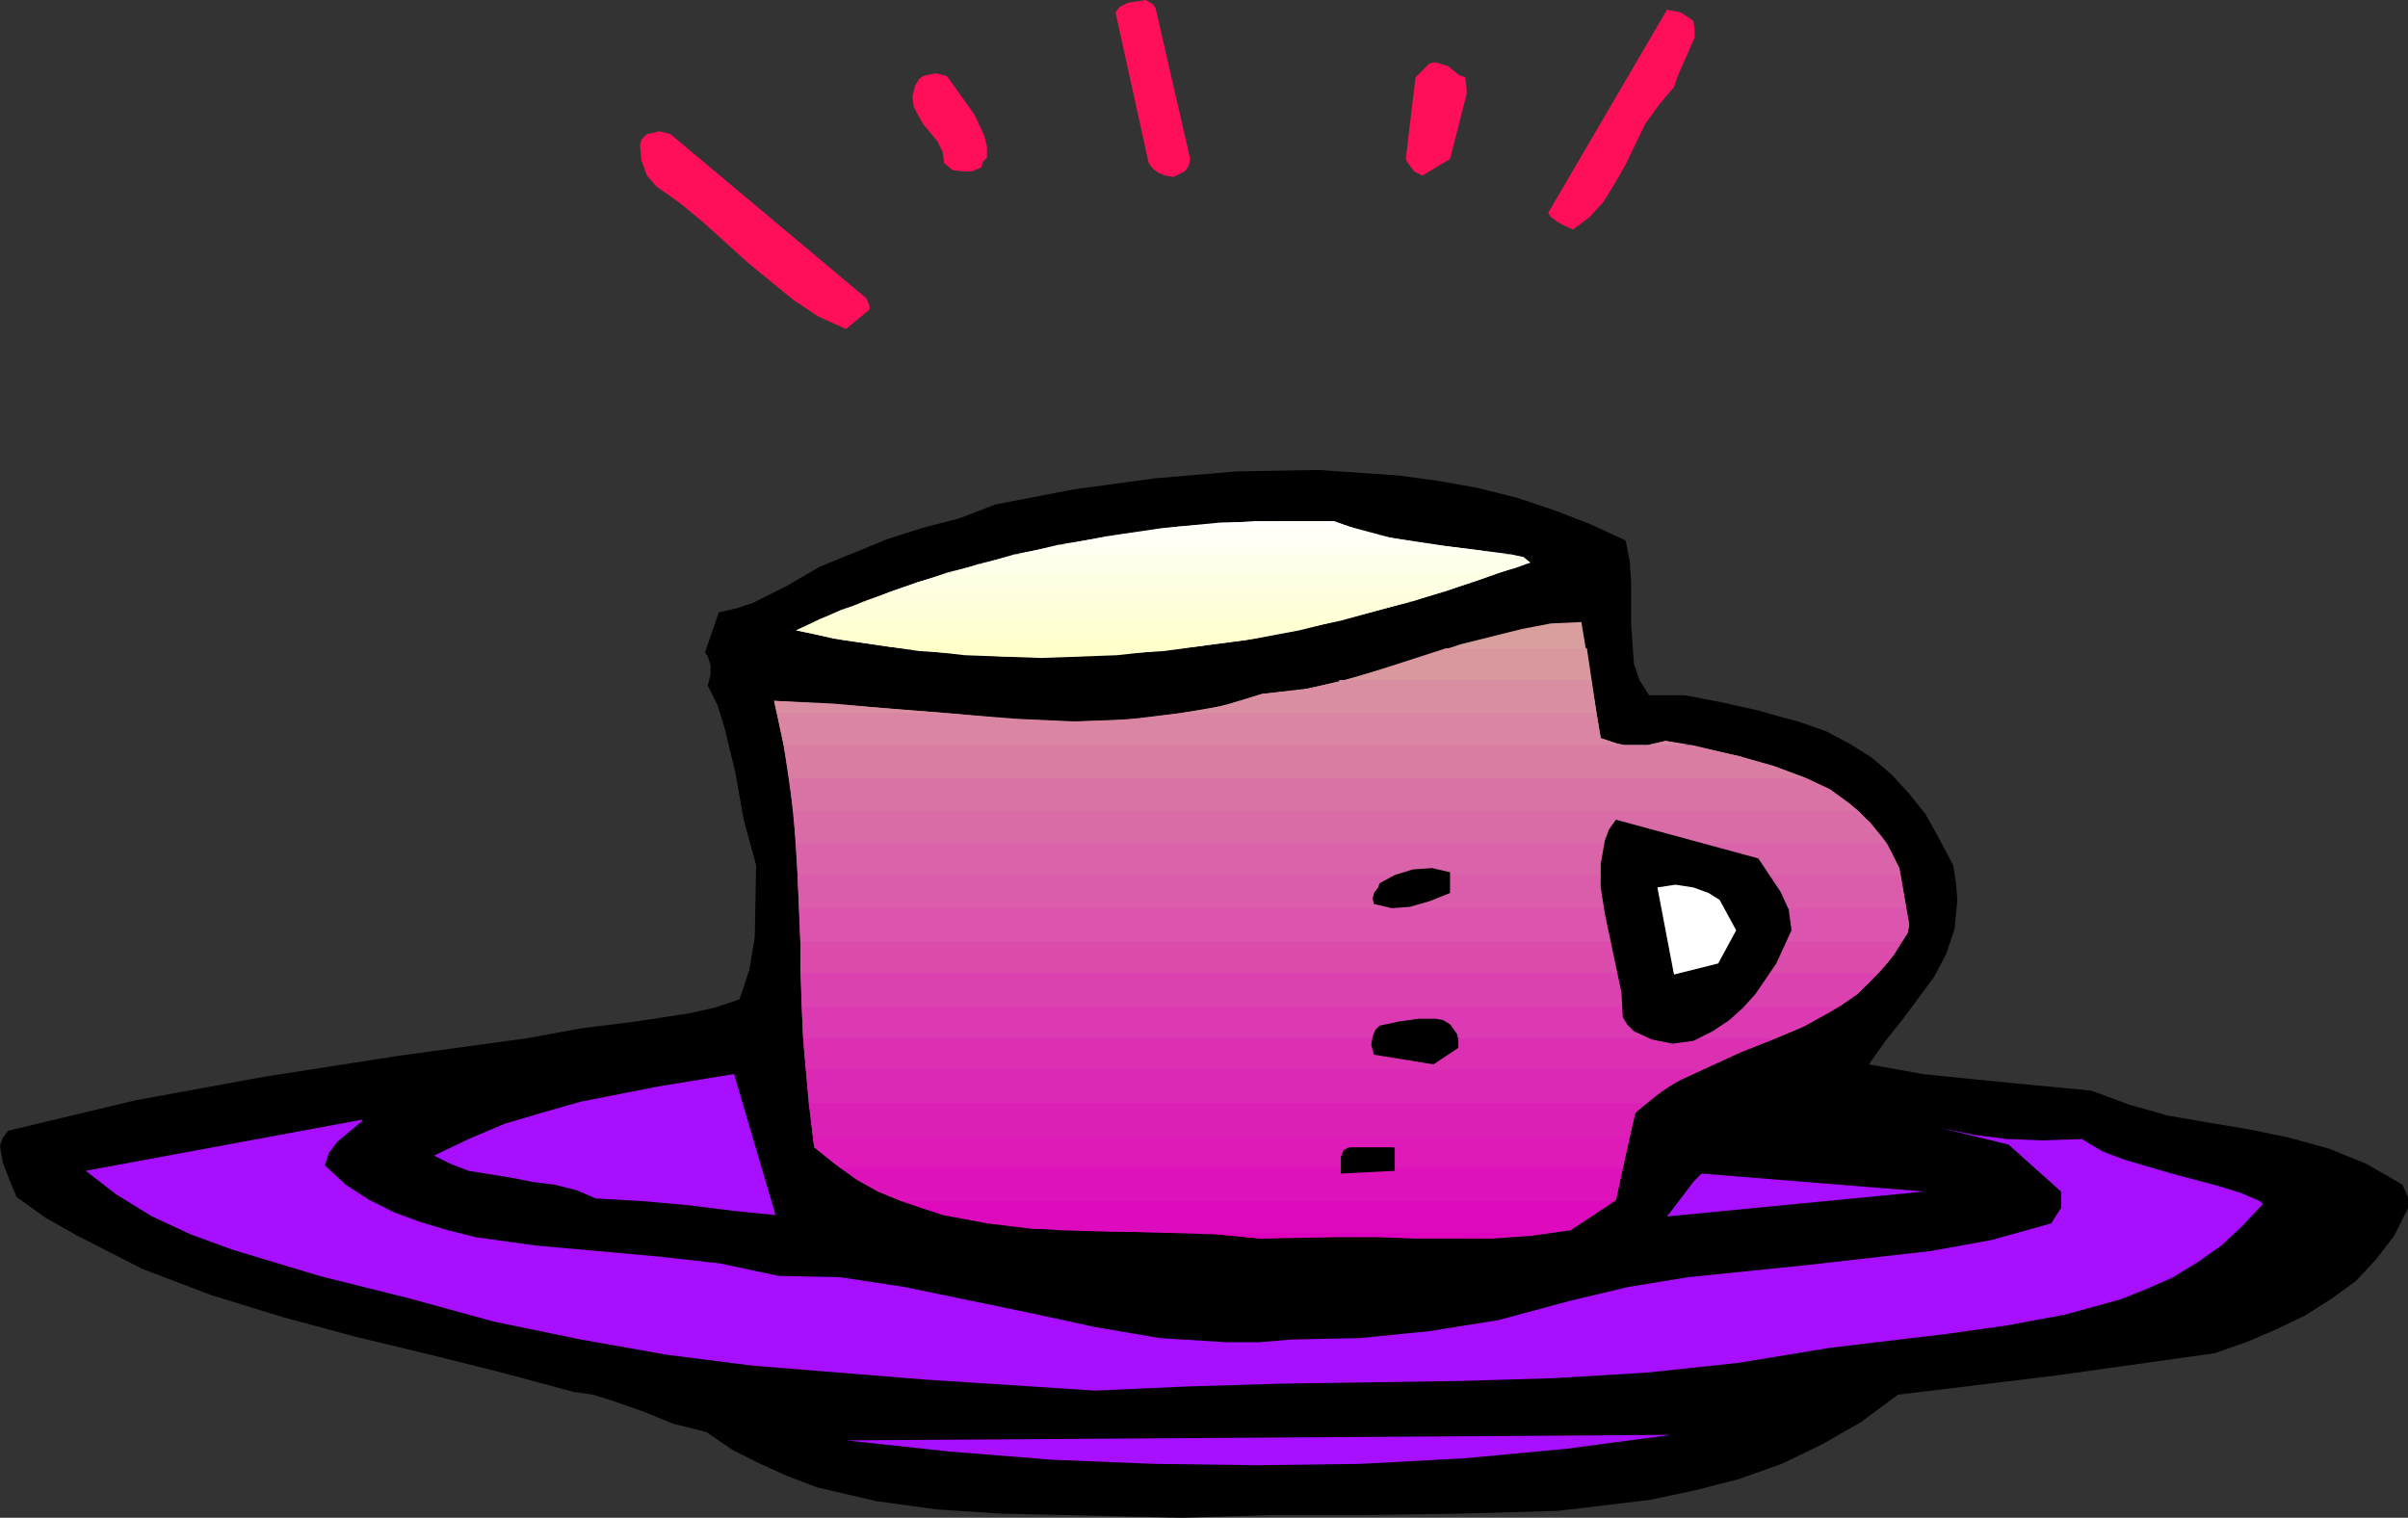 <?xml version="1.0" encoding="UTF-8" standalone="no"?>
<svg
   version="1.0"
   width="44.247mm"
   height="27.889mm"
   id="svg53"
   sodipodi:docname="Cup - Tea.wmf"
   xmlns:inkscape="http://www.inkscape.org/namespaces/inkscape"
   xmlns:sodipodi="http://sodipodi.sourceforge.net/DTD/sodipodi-0.dtd"
   xmlns="http://www.w3.org/2000/svg"
   xmlns:svg="http://www.w3.org/2000/svg">
  <rect width="100%" height="100%" fill="#333333" stroke="none"/>
  <sodipodi:namedview
     id="namedview53"
     pagecolor="#ffffff"
     bordercolor="#000000"
     borderopacity="0.25"
     inkscape:showpageshadow="2"
     inkscape:pageopacity="0.0"
     inkscape:pagecheckerboard="0"
     inkscape:deskcolor="#d1d1d1"
     inkscape:document-units="mm" />
  <defs
     id="defs1">
    <pattern
       id="WMFhbasepattern"
       patternUnits="userSpaceOnUse"
       width="6"
       height="6"
       x="0"
       y="0" />
  </defs>
  <path
     style="fill:#000000;fill-opacity:1;fill-rule:evenodd;stroke:none"
     d="m 167.232,83.904 v -0.768 l -0.384,-0.864 -2.496,-1.44 -2.592,-1.056 -2.784,-0.768 -2.784,-0.576 -2.88,-0.48 -2.784,-0.48 -2.688,-0.768 -2.592,-0.96 -4.032,-0.384 -3.936,-0.384 -3.744,-0.384 -3.744,-0.672 1.152,-1.632 1.152,-1.44 2.208,-2.976 0.864,-1.632 0.576,-1.728 0.192,-2.016 -0.096,-1.152 -0.192,-1.248 -0.96,-1.824 -0.96,-1.728 -1.152,-1.44 -1.248,-1.344 -1.344,-1.152 -1.536,-0.96 -1.632,-0.864 -1.92,-0.672 -1.44,-0.384 -1.344,-0.384 -2.592,-0.576 -2.496,-0.48 h -2.496 l -0.672,-1.056 -0.384,-1.152 -0.192,-2.688 v -2.976 l -0.096,-1.44 -0.288,-1.44 -2.496,-1.152 -2.496,-0.96 -2.592,-0.864 -2.688,-0.672 -2.688,-0.48 -2.784,-0.384 -5.568,-0.384 -5.664,0.096 -5.664,0.48 -5.664,0.768 -5.472,1.056 -2.496,0.96 -2.592,0.672 -2.4,0.768 -2.112,0.864 -2.592,1.056 -2.304,1.344 -2.304,1.152 -1.152,0.384 -1.248,0.288 -0.96,2.784 0.192,0.288 0.192,0.576 v 0.672 l -0.192,0.768 0.672,1.344 0.48,1.536 0.768,3.168 0.576,3.264 0.864,3.168 -0.096,4.992 -0.384,2.304 -0.672,2.016 -1.728,0.576 -1.728,0.384 -3.744,0.576 -3.84,0.48 -3.648,0.672 -9.12,1.248 -9.216,1.44 -8.928,1.632 -8.832,2.112 -0.384,0.48 -0.192,0.576 0.192,1.152 0.48,1.248 0.48,1.152 2.016,1.44 2.208,1.248 4.512,2.304 4.8,1.824 4.992,1.536 4.992,1.344 5.184,1.248 4.992,1.248 4.992,1.344 1.344,0.192 1.248,0.384 2.208,0.768 2.112,0.864 2.304,0.576 1.824,1.248 1.92,0.96 1.92,0.864 2.016,0.768 4.128,0.96 4.224,0.576 4.32,0.288 4.32,0.096 4.224,0.096 4.128,0.096 6.336,-0.192 h 6.528 l 6.624,-0.096 6.624,-0.192 3.264,-0.384 3.168,-0.384 3.168,-0.672 2.976,-0.768 2.976,-1.056 2.784,-1.344 2.688,-1.536 2.592,-1.92 11.04,-1.344 10.944,-1.536 2.208,-0.768 2.016,-0.864 2.016,-0.96 1.824,-1.152 1.728,-1.248 1.44,-1.536 1.248,-1.632 z"
     id="path1" />
  <path
     style="fill:#a80fff;fill-opacity:1;fill-rule:evenodd;stroke:none"
     d="m 156.96,83.424 -1.344,-0.576 -1.536,-0.48 -3.264,-0.864 -3.264,-0.96 -1.536,-0.576 -1.44,-0.864 -2.688,0.096 -2.496,-0.096 -2.304,-0.288 -2.304,-0.48 4.704,1.152 3.648,3.264 v 1.152 l -0.384,0.576 -0.288,0.48 -4.128,1.152 -4.224,0.768 -8.448,0.96 -8.448,0.864 -4.128,0.672 -4.032,0.96 -4.992,1.344 -4.8,0.768 -4.8,0.48 -4.704,0.096 -2.304,0.192 H 85.152 L 80.544,92.928 76.032,92.16 71.616,91.2 62.784,89.376 58.368,88.704 54.048,88.608 50.016,87.744 45.696,87.264 41.472,86.88 37.152,86.496 33.024,85.92 31.104,85.44 29.184,84.864 27.36,84.192 25.632,83.328 24,82.272 l -1.44,-1.344 0.288,-0.864 0.576,-0.768 1.728,-1.44 V 77.76 l -19.2,3.552 2.112,1.632 2.496,1.536 2.688,1.248 2.88,1.056 6.048,1.824 6.144,1.536 5.952,1.632 6.048,1.248 5.952,1.056 6.048,0.768 11.904,0.96 5.952,0.384 5.856,0.384 6.432,-0.288 6.336,-0.192 6.432,-0.096 6.336,-0.096 6.336,-0.192 6.432,-0.384 6.336,-0.672 6.432,-1.056 8.064,-0.96 4.128,-0.576 4.128,-0.768 3.84,-1.056 1.92,-0.768 1.728,-0.768 1.728,-1.056 1.632,-1.152 1.44,-1.344 1.44,-1.536 z"
     id="path2" />
  <path
     style="fill:#a80fff;fill-opacity:1;fill-rule:evenodd;stroke:none"
     d="m 133.632,82.752 -15.456,-1.248 -0.576,0.576 -0.576,0.768 -1.248,1.632 z"
     id="path3" />
  <path
     style="fill:#d99e9e;fill-opacity:1;fill-rule:evenodd;stroke:none"
     d="m 110.496,47.232 -0.672,-4.032 -2.112,0.096 -2.016,0.384 -4.224,1.056 -4.128,1.344 -4.32,1.248 v -0.096 z"
     id="path4" />
  <path
     style="fill:#d9979e;fill-opacity:1;fill-rule:evenodd;stroke:none"
     d="m 110.208,45.024 0.672,4.512 H 81.888 l 2.88,-0.48 2.88,-0.864 3.264,-0.384 3.264,-0.768 6.24,-2.016 z"
     id="path5" />
  <path
     style="fill:#d9979e;fill-opacity:1;fill-rule:evenodd;stroke:none"
     d="m 65.952,49.536 -6.144,-0.48 -6.048,-0.384 0.192,0.864 z"
     id="path6" />
  <path
     style="fill:#d98fa1;fill-opacity:1;fill-rule:evenodd;stroke:none"
     d="m 117.504,51.744 -1.824,-0.288 -1.248,0.288 -1.056,0.096 -1.056,-0.192 -1.152,-0.384 -0.672,-4.032 H 93.024 v 0.096 l -2.592,0.576 -2.784,0.288 -2.112,0.672 -2.208,0.48 -4.32,0.576 -4.224,0.192 -4.224,-0.192 -8.448,-0.672 -4.224,-0.384 -4.128,-0.192 0.672,3.072 z"
     id="path7" />
  <path
     style="fill:#d985a3;fill-opacity:1;fill-rule:evenodd;stroke:none"
     d="m 125.472,54.048 -2.304,-0.864 -2.4,-0.672 -5.088,-1.056 -1.248,0.288 -1.056,0.096 -1.056,-0.192 -1.152,-0.384 -0.288,-1.728 H 81.888 l -4.032,0.48 -3.936,0.096 -4.032,-0.192 -3.936,-0.384 h -12 l 0.48,2.304 0.384,2.208 z"
     id="path8" />
  <path
     style="fill:#d97da3;fill-opacity:1;fill-rule:evenodd;stroke:none"
     d="m 117.504,51.744 3.264,0.768 3.072,0.96 2.784,1.248 1.344,0.768 1.152,0.864 H 55.104 l -0.672,-4.608 z"
     id="path9" />
  <path
     style="fill:#d973a6;fill-opacity:1;fill-rule:evenodd;stroke:none"
     d="m 125.472,54.048 1.632,0.768 1.44,1.056 1.344,1.248 1.152,1.44 H 55.296 l -0.48,-4.512 z"
     id="path10" />
  <path
     style="fill:#d96ba6;fill-opacity:1;fill-rule:evenodd;stroke:none"
     d="m 132,60.768 -0.096,-0.48 -0.576,-1.152 -0.672,-1.056 -1.536,-1.728 H 55.104 l 0.288,4.416 z"
     id="path11" />
  <path
     style="fill:#d964a9;fill-opacity:1;fill-rule:evenodd;stroke:none"
     d="m 132.384,63.072 -0.48,-2.784 -0.864,-1.728 H 55.296 l 0.096,2.304 0.096,2.208 z"
     id="path12" />
  <path
     style="fill:#db5cab;fill-opacity:1;fill-rule:evenodd;stroke:none"
     d="m 132,60.768 0.576,3.36 v 0.192 l -0.096,0.48 -0.384,0.576 H 55.584 l -0.192,-4.608 z"
     id="path13" />
  <path
     style="fill:#db54ad;fill-opacity:1;fill-rule:evenodd;stroke:none"
     d="m 132.384,63.072 0.192,1.056 v 0.192 l -0.096,0.48 -0.96,1.536 -1.056,1.248 h -74.88 v -2.208 l -0.096,-2.304 z"
     id="path14" />
  <path
     style="fill:#db4cad;fill-opacity:1;fill-rule:evenodd;stroke:none"
     d="m 55.68,69.888 -0.096,-4.512 h 76.512 l -0.96,1.44 -1.056,1.152 -1.056,1.056 -1.248,0.864 z"
     id="path15" />
  <path
     style="fill:#db42b0;fill-opacity:1;fill-rule:evenodd;stroke:none"
     d="M 55.776,72.096 55.68,69.888 55.584,67.584 h 74.88 l -1.632,1.536 -1.728,1.152 -1.92,1.056 -1.824,0.768 z"
     id="path16" />
  <path
     style="fill:#db3ab2;fill-opacity:1;fill-rule:evenodd;stroke:none"
     d="M 55.968,74.304 55.776,72.096 55.68,69.888 h 72.096 l -2.4,1.344 -2.496,1.056 -2.496,0.96 -2.496,1.056 z"
     id="path17" />
  <path
     style="fill:#db30b2;fill-opacity:1;fill-rule:evenodd;stroke:none"
     d="m 56.16,76.608 -0.384,-4.512 h 67.584 l -2.4,0.96 -4.608,2.112 -2.112,1.44 z"
     id="path18" />
  <path
     style="fill:#db29b5;fill-opacity:1;fill-rule:evenodd;stroke:none"
     d="m 56.448,78.912 -0.48,-4.608 h 61.92 l -2.304,1.344 -2.016,1.632 -0.384,1.632 z"
     id="path19" />
  <path
     style="fill:#db21b5;fill-opacity:1;fill-rule:evenodd;stroke:none"
     d="m 56.16,76.608 0.384,3.072 0.96,0.768 0.864,0.672 h 54.336 l 0.864,-3.84 0.672,-0.672 z"
     id="path20" />
  <path
     style="fill:#de1ab8;fill-opacity:1;fill-rule:evenodd;stroke:none"
     d="m 56.448,78.912 0.096,0.768 1.44,1.152 1.44,1.056 1.536,0.864 1.632,0.672 h 49.536 l 0.096,-0.096 0.96,-4.416 z"
     id="path21" />
  <path
     style="fill:#de12ba;fill-opacity:1;fill-rule:evenodd;stroke:none"
     d="m 83.616,85.632 -6.624,-0.096 -3.36,-0.096 -3.264,-0.288 -3.168,-0.48 -3.168,-0.768 -2.88,-1.152 -1.44,-0.768 -1.344,-0.864 h 54.336 l -0.48,2.208 -3.168,2.112 -1.92,0.192 z"
     id="path22" />
  <path
     style="fill:#de0abd;fill-opacity:1;fill-rule:evenodd;stroke:none"
     d="m 62.592,83.424 2.88,0.96 3.072,0.576 3.168,0.384 6.528,0.192 6.336,0.192 2.976,0.288 5.376,-0.096 h 2.688 l 2.688,0.096 h 5.376 l 2.688,-0.192 2.688,-0.384 3.072,-2.016 z"
     id="path23" />
  <path
     style="fill:#de00bd;fill-opacity:1;fill-rule:evenodd;stroke:none"
     d="m 83.616,85.632 3.936,0.384 4.896,-0.192 4.896,0.096 h 4.896 l 4.896,-0.288 z"
     id="path24" />
  <path
     style="fill:#000000;fill-opacity:1;fill-rule:evenodd;stroke:none"
     d="m 124.416,64.608 -0.192,-1.44 -0.576,-1.248 -1.536,-2.304 -9.888,-2.688 -0.48,0.672 -0.288,0.768 -0.288,1.632 v 1.632 l 0.288,1.824 0.768,3.648 0.384,1.824 0.096,1.728 0.288,0.48 0.48,0.48 1.248,0.576 1.44,0.288 1.44,-0.192 1.344,-0.672 1.152,-0.768 0.96,-0.864 0.864,-0.96 1.44,-2.112 z"
     id="path25" />
  <path
     style="fill:#ffffff;fill-opacity:1;fill-rule:evenodd;stroke:none"
     d="m 120.576,64.608 -1.152,-2.112 -0.768,-0.48 -1.056,-0.384 -1.248,-0.192 -1.248,0.192 1.152,6.048 3.072,-0.768 z"
     id="path26" />
  <path
     style="fill:#ff0f59;fill-opacity:1;fill-rule:evenodd;stroke:none"
     d="M 117.696,2.112 117.6,1.44 l -0.864,-0.576 -0.96,-0.192 -8.256,14.112 0.192,0.288 0.384,0.288 0.48,0.288 0.672,0.288 1.152,-0.864 0.96,-1.056 0.768,-1.248 0.768,-1.344 1.344,-2.784 0.96,-1.344 1.056,-1.248 0.192,-0.576 0.192,-0.48 0.384,-0.864 0.672,-1.536 z"
     id="path27" />
  <path
     style="fill:#a80fff;fill-opacity:1;fill-rule:evenodd;stroke:none"
     d="m 116.064,99.648 -57.312,0.384 7.104,0.768 7.2,0.576 7.104,0.288 7.2,0.096 7.104,-0.096 7.2,-0.384 7.2,-0.672 z"
     id="path28" />
  <path
     style="fill:#ffffff;fill-opacity:1;fill-rule:evenodd;stroke:none"
     d="M 93.696,36.576 93.12,36.384 92.64,36.192 h -5.472 l -5.376,0.384 z"
     id="path29" />
  <path
     style="fill:#fffffc;fill-opacity:1;fill-rule:evenodd;stroke:none"
     d="m 95.904,37.248 -1.632,-0.48 -1.632,-0.576 h -3.936 l -3.936,0.096 -4.032,0.384 -3.936,0.576 z"
     id="path30" />
  <path
     style="fill:#fffff7;fill-opacity:1;fill-rule:evenodd;stroke:none"
     d="m 93.696,36.576 2.88,0.768 2.88,0.48 h -25.92 l 4.128,-0.672 4.128,-0.576 z"
     id="path31" />
  <path
     style="fill:#fffff5;fill-opacity:1;fill-rule:evenodd;stroke:none"
     d="m 95.904,37.248 4.512,0.672 4.512,0.576 H 70.464 L 76.8,37.248 Z"
     id="path32" />
  <path
     style="fill:#fffff2;fill-opacity:1;fill-rule:evenodd;stroke:none"
     d="m 99.456,37.824 3.168,0.384 3.168,0.48 0.48,0.384 -0.384,0.096 h -37.92 l 5.568,-1.344 z"
     id="path33" />
  <path
     style="fill:#ffffed;fill-opacity:1;fill-rule:evenodd;stroke:none"
     d="m 104.928,38.496 0.864,0.192 0.48,0.384 -1.056,0.384 -1.056,0.288 H 65.856 l 2.304,-0.576 2.304,-0.672 z"
     id="path34" />
  <path
     style="fill:#ffffeb;fill-opacity:1;fill-rule:evenodd;stroke:none"
     d="m 63.744,40.416 2.112,-0.576 2.112,-0.672 h 37.92 l -3.552,1.248 z"
     id="path35" />
  <path
     style="fill:#ffffe6;fill-opacity:1;fill-rule:evenodd;stroke:none"
     d="m 61.824,41.088 4.032,-1.344 h 38.304 l -3.84,1.344 z"
     id="path36" />
  <path
     style="fill:#ffffe3;fill-opacity:1;fill-rule:evenodd;stroke:none"
     d="m 60,41.76 1.92,-0.672 1.824,-0.672 h 38.592 l -4.224,1.344 z"
     id="path37" />
  <path
     style="fill:#ffffde;fill-opacity:1;fill-rule:evenodd;stroke:none"
     d="m 58.464,42.336 1.728,-0.576 1.632,-0.672 h 38.496 l -4.416,1.248 z"
     id="path38" />
  <path
     style="fill:#ffffdb;fill-opacity:1;fill-rule:evenodd;stroke:none"
     d="M 56.928,43.008 58.464,42.432 60,41.76 h 38.112 l -4.8,1.248 z"
     id="path39" />
  <path
     style="fill:#ffffd9;fill-opacity:1;fill-rule:evenodd;stroke:none"
     d="m 55.488,43.68 1.44,-0.672 1.536,-0.672 h 37.44 l -2.784,0.768 -2.784,0.576 z"
     id="path40" />
  <path
     style="fill:#ffffd4;fill-opacity:1;fill-rule:evenodd;stroke:none"
     d="m 56.928,43.008 -0.768,0.384 -0.864,0.384 1.344,0.288 1.248,0.288 h 29.28 l 3.072,-0.576 3.072,-0.768 z"
     id="path41" />
  <path
     style="fill:#ffffd1;fill-opacity:1;fill-rule:evenodd;stroke:none"
     d="m 55.488,43.68 -0.192,0.096 3.264,0.672 3.264,0.48 h 21.024 l 3.744,-0.48 3.744,-0.768 z"
     id="path42" />
  <path
     style="fill:#ffffcc;fill-opacity:1;fill-rule:evenodd;stroke:none"
     d="M 69.792,45.6 63.84,45.216 57.888,44.352 h 29.28 L 80.832,45.216 74.4,45.6 Z"
     id="path43" />
  <path
     style="fill:#ffffc9;fill-opacity:1;fill-rule:evenodd;stroke:none"
     d="m 82.848,44.928 -5.28,0.576 -5.28,0.192 -5.28,-0.192 -5.184,-0.576 z"
     id="path44" />
  <path
     style="fill:#ffffc4;fill-opacity:1;fill-rule:evenodd;stroke:none"
     d="M 74.4,45.6 H 69.792 Z"
     id="path45" />
  <path
     style="fill:#ff0f59;fill-opacity:1;fill-rule:evenodd;stroke:none"
     d="M 101.856,6.528 V 6.144 L 101.76,5.376 101.28,5.184 100.704,4.704 100.608,4.608 100.32,4.512 99.648,4.32 l -0.384,0.096 -0.288,0.288 -0.672,0.672 -0.672,5.664 0.096,0.192 0.192,0.288 0.288,0.384 0.576,0.288 1.92,-1.152 z"
     id="path46" />
  <path
     style="fill:#000000;fill-opacity:1;fill-rule:evenodd;stroke:none"
     d="m 101.28,72.192 -0.096,-0.384 -0.48,-0.672 -0.48,-0.288 -0.48,-0.096 h -1.248 l -1.344,0.192 -1.344,0.288 -0.288,0.288 -0.192,0.48 -0.096,0.576 0.192,0.672 4.128,0.672 1.728,-1.152 z"
     id="path47" />
  <path
     style="fill:#000000;fill-opacity:1;fill-rule:evenodd;stroke:none"
     d="m 100.704,61.344 v -0.768 l -1.248,-0.288 -1.344,0.096 -1.248,0.384 -1.056,0.576 -0.096,0.288 -0.288,0.384 -0.096,0.384 0.096,0.384 1.248,0.288 1.248,-0.096 1.344,-0.384 1.44,-0.576 z"
     id="path48" />
  <path
     style="fill:#000000;fill-opacity:1;fill-rule:evenodd;stroke:none"
     d="M 96.864,80.544 V 79.68 h -3.168 l -0.384,0.192 -0.192,0.48 v 1.152 l 3.744,-0.192 z"
     id="path49" />
  <path
     style="fill:#ff0f59;fill-opacity:1;fill-rule:evenodd;stroke:none"
     d="M 82.656,11.04 80.256,0.576 80.064,0.288 79.584,0 78.336,0.192 77.76,0.48 l -0.288,0.384 2.304,10.464 0.288,0.384 0.384,0.288 0.48,0.192 0.576,0.096 0.768,-0.384 0.288,-0.384 z"
     id="path50" />
  <path
     style="fill:#ff0f59;fill-opacity:1;fill-rule:evenodd;stroke:none"
     d="M 68.544,10.944 V 10.176 L 68.352,9.408 67.68,7.968 65.76,5.28 64.992,5.088 64.128,5.28 63.84,5.472 63.552,5.952 63.36,6.72 l 0.096,0.672 0.288,0.576 0.384,0.672 0.96,1.152 0.384,0.768 0.096,0.768 0.576,0.48 0.672,0.096 h 0.672 l 0.672,-0.288 0.096,-0.384 z"
     id="path51" />
  <path
     style="fill:#ff0f59;fill-opacity:1;fill-rule:evenodd;stroke:none"
     d="M 60.384,21.216 60.288,21.024 60.192,20.736 59.616,20.256 46.56,9.312 45.792,9.12 l -0.864,0.192 -0.384,0.384 -0.096,0.384 0.096,1.056 0.384,1.056 0.672,0.768 1.632,1.152 1.632,1.344 3.072,2.784 3.168,2.592 1.728,1.152 1.92,0.864 1.632,-1.344 z"
     id="path52" />
  <path
     style="fill:#a80fff;fill-opacity:1;fill-rule:evenodd;stroke:none"
     d="m 53.664,83.712 -2.688,-9.12 -5.28,0.864 -5.376,1.056 -2.688,0.768 -2.592,0.768 -2.496,1.056 -2.4,1.152 1.152,0.576 1.248,0.48 2.976,0.48 1.44,0.288 1.536,0.192 1.536,0.384 1.344,0.576 3.36,0.192 3.168,0.288 3.072,0.384 2.88,0.288 z"
     id="path53" />
</svg>
